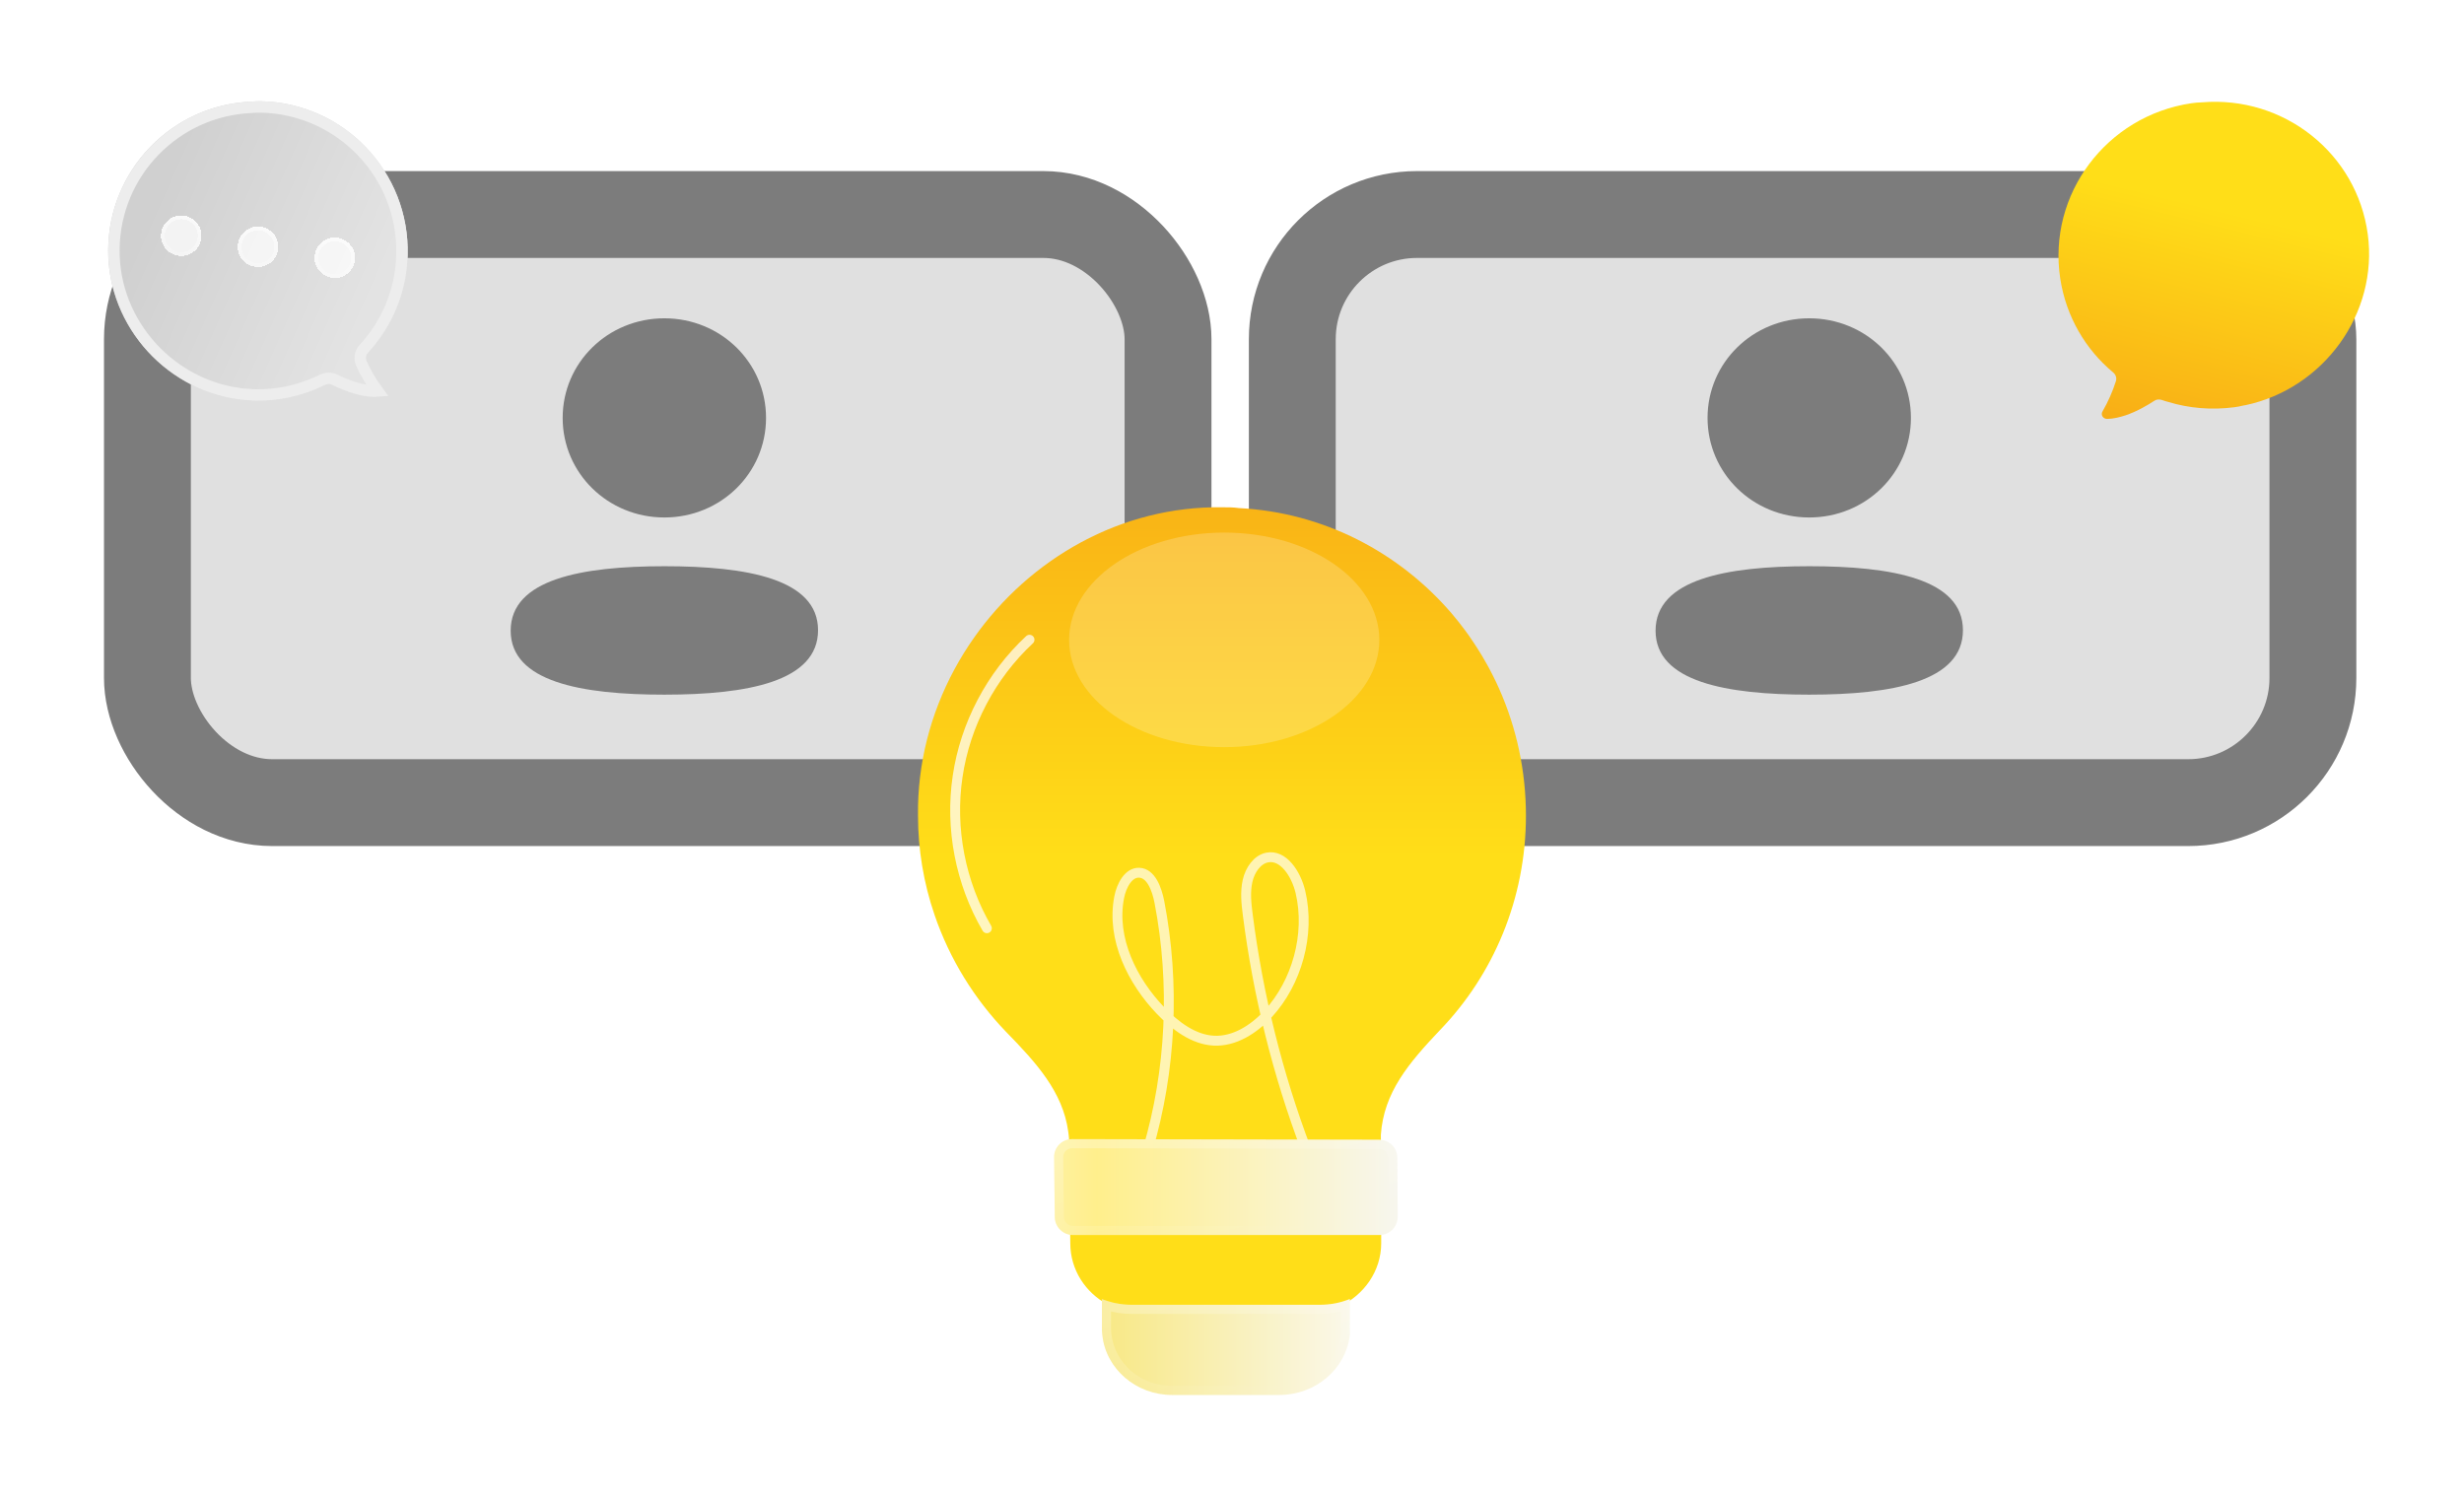 <svg width="102" height="62" viewBox="0 0 102 62" fill="none" xmlns="http://www.w3.org/2000/svg">
<g filter="url(#filter0_bd_934_9459)">
<rect x="6.103" y="8.881" width="42.249" height="24.347" rx="5.162" fill="#E0E0E0"/>
<rect x="6.103" y="8.881" width="42.249" height="24.347" rx="5.162" stroke="#7C7C7C" stroke-width="3.596"/>
</g>
<g filter="url(#filter1_b_934_9459)">
<path fill-rule="evenodd" clip-rule="evenodd" d="M23.292 17.3C23.292 19.589 25.165 21.423 27.502 21.423C29.838 21.423 31.711 19.589 31.711 17.3C31.711 15.012 29.838 13.178 27.502 13.178C25.165 13.178 23.292 15.012 23.292 17.3ZM33.864 26.09C33.864 23.971 30.933 23.441 27.502 23.441C24.052 23.441 21.14 23.989 21.14 26.11C21.14 28.228 24.07 28.758 27.502 28.758C30.952 28.758 33.864 28.21 33.864 26.09Z" fill="#7C7C7C"/>
</g>
<g filter="url(#filter2_bd_934_9459)">
<rect x="53.496" y="8.881" width="42.249" height="24.347" rx="5.162" fill="#E0E0E0"/>
<rect x="53.496" y="8.881" width="42.249" height="24.347" rx="5.162" stroke="#7C7C7C" stroke-width="3.596"/>
</g>
<g filter="url(#filter3_b_934_9459)">
<path fill-rule="evenodd" clip-rule="evenodd" d="M70.686 17.3C70.686 19.589 72.558 21.423 74.895 21.423C77.231 21.423 79.105 19.589 79.105 17.3C79.105 15.012 77.231 13.178 74.895 13.178C72.558 13.178 70.686 15.012 70.686 17.3ZM81.258 26.09C81.258 23.971 78.327 23.441 74.896 23.441C71.446 23.441 68.534 23.989 68.534 26.11C68.534 28.228 71.464 28.758 74.896 28.758C78.346 28.758 81.258 28.21 81.258 26.09Z" fill="#7C7C7C"/>
</g>
<g filter="url(#filter4_d_934_9459)">
<path d="M98.017 9.699C98.457 12.979 96.186 16.09 92.953 16.774L92.868 16.787C92.742 16.822 92.622 16.84 92.485 16.86C91.54 16.982 90.619 16.902 89.758 16.64C89.667 16.619 89.584 16.588 89.492 16.558C89.382 16.523 89.261 16.532 89.174 16.597C88.935 16.753 88.485 17.027 87.985 17.196C87.734 17.276 87.481 17.339 87.228 17.342C87.053 17.342 86.948 17.167 87.041 17.024C87.266 16.634 87.449 16.221 87.586 15.793C87.635 15.656 87.587 15.508 87.478 15.42C86.331 14.466 85.527 13.106 85.286 11.533C84.755 8.05 87.197 4.794 90.716 4.274C90.862 4.253 91.008 4.24 91.148 4.237C94.527 3.954 97.564 6.333 98.017 9.699Z" fill="url(#paint0_linear_934_9459)"/>
</g>
<g filter="url(#filter5_d_934_9459)">
<path d="M4.479 10.156C4.449 13.385 6.991 16.121 10.164 16.392L10.248 16.394C10.373 16.414 10.489 16.416 10.623 16.419C11.541 16.423 12.413 16.234 13.205 15.877C13.289 15.845 13.365 15.805 13.45 15.765C13.551 15.717 13.668 15.712 13.759 15.764C14.006 15.886 14.469 16.097 14.967 16.2C15.216 16.247 15.466 16.278 15.709 16.25C15.876 16.229 15.955 16.047 15.85 15.919C15.588 15.569 15.364 15.192 15.182 14.794C15.118 14.668 15.147 14.518 15.241 14.42C16.224 13.357 16.832 11.944 16.875 10.393C16.969 6.956 14.246 4.099 10.818 4.022C10.676 4.019 10.534 4.024 10.4 4.038C7.134 4.173 4.512 6.843 4.479 10.156Z" fill="url(#paint1_linear_934_9459)"/>
<path d="M10.284 16.161L10.269 16.159L10.253 16.158L10.177 16.157C7.128 15.892 4.686 13.259 4.715 10.158C4.747 6.972 7.269 4.404 10.41 4.273L10.417 4.273L10.424 4.272C10.547 4.26 10.68 4.255 10.812 4.258C14.11 4.332 16.73 7.08 16.639 10.386C16.598 11.878 16.014 13.237 15.069 14.258C14.912 14.423 14.861 14.677 14.969 14.896C15.151 15.293 15.372 15.669 15.631 16.02C15.439 16.035 15.235 16.01 15.013 15.968C14.549 15.872 14.111 15.675 13.869 15.555C13.696 15.46 13.499 15.481 13.349 15.552L13.349 15.552C13.322 15.565 13.298 15.576 13.276 15.587C13.219 15.614 13.175 15.636 13.123 15.655L13.115 15.658L13.108 15.662C12.348 16.005 11.51 16.187 10.626 16.183C10.491 16.18 10.39 16.178 10.284 16.161Z" stroke="#EDEDED" stroke-width="0.472"/>
</g>
<g filter="url(#filter6_d_934_9459)">
<path d="M13.738 11.503C14.197 11.569 14.622 11.251 14.688 10.792C14.754 10.333 14.436 9.908 13.977 9.842C13.518 9.776 13.093 10.094 13.027 10.553C12.961 11.012 13.28 11.437 13.738 11.503Z" fill="white" fill-opacity="0.73" shape-rendering="crispEdges"/>
<path d="M14.61 10.781C14.55 11.196 14.165 11.485 13.749 11.425C13.334 11.365 13.045 10.98 13.105 10.564C13.165 10.149 13.55 9.86 13.966 9.92C14.381 9.98 14.67 10.365 14.61 10.781Z" stroke="url(#paint2_linear_934_9459)" stroke-opacity="0.59" stroke-width="0.157" shape-rendering="crispEdges"/>
</g>
<g filter="url(#filter7_d_934_9459)">
<path d="M10.561 11.046C11.019 11.112 11.445 10.794 11.511 10.335C11.577 9.876 11.258 9.451 10.8 9.385C10.341 9.319 9.916 9.637 9.85 10.096C9.784 10.555 10.102 10.98 10.561 11.046Z" fill="white" fill-opacity="0.73" shape-rendering="crispEdges"/>
<path d="M11.433 10.324C11.373 10.739 10.988 11.028 10.572 10.968C10.156 10.908 9.868 10.523 9.928 10.107C9.988 9.692 10.373 9.403 10.789 9.463C11.204 9.523 11.493 9.908 11.433 10.324Z" stroke="url(#paint3_linear_934_9459)" stroke-opacity="0.59" stroke-width="0.157" shape-rendering="crispEdges"/>
</g>
<g filter="url(#filter8_d_934_9459)">
<path d="M7.384 10.589C7.843 10.655 8.268 10.336 8.334 9.878C8.4 9.419 8.082 8.994 7.623 8.928C7.164 8.862 6.739 9.18 6.673 9.639C6.607 10.098 6.925 10.523 7.384 10.589Z" fill="white" fill-opacity="0.73" shape-rendering="crispEdges"/>
<path d="M8.256 9.867C8.196 10.282 7.811 10.571 7.395 10.511C6.98 10.451 6.691 10.066 6.751 9.65C6.811 9.235 7.196 8.946 7.612 9.006C8.027 9.066 8.316 9.451 8.256 9.867Z" stroke="url(#paint4_linear_934_9459)" stroke-opacity="0.59" stroke-width="0.157" shape-rendering="crispEdges"/>
</g>
<g filter="url(#filter9_d_934_9459)">
<path d="M63.168 33.765C63.168 31.957 62.794 30.169 62.059 28.514C62.016 28.421 61.973 28.328 61.93 28.232C61.887 28.14 61.841 28.047 61.794 27.957C61.748 27.865 61.702 27.775 61.652 27.683C61.602 27.593 61.556 27.501 61.503 27.415C61.404 27.236 61.298 27.06 61.188 26.888C61.145 26.819 61.102 26.752 61.056 26.683C60.98 26.567 60.904 26.451 60.824 26.338C60.768 26.259 60.712 26.183 60.655 26.103C60.473 25.858 60.285 25.62 60.086 25.388C57.917 22.865 54.788 21.213 51.282 21.034C51.06 21.001 50.825 21.001 50.603 21.001C46.409 20.938 42.624 23.13 40.32 26.401C40.022 26.825 39.751 27.262 39.505 27.719C38.522 29.543 37.973 31.616 38.002 33.771C38.002 35.169 38.234 36.559 38.688 37.88C39.313 39.711 40.343 41.363 41.644 42.714C42.903 44.002 43.992 45.2 44.22 46.839C44.227 46.892 44.233 46.945 44.24 46.998C44.247 47.045 44.25 47.088 44.253 47.134C44.253 47.266 44.286 49.756 44.3 50.948C44.303 51.266 44.306 51.471 44.306 51.471C44.306 52.567 44.935 53.517 45.852 54.004V54.977C45.852 55.08 45.852 55.183 45.869 55.282C46.005 56.62 47.157 57.653 48.528 57.653H52.627C54.014 57.653 55.166 56.62 55.318 55.282V54.133C55.365 54.117 55.414 54.1 55.461 54.08C56.457 53.62 57.176 52.623 57.176 51.471V50.948L57.162 46.982C57.282 45.217 58.325 44.002 59.609 42.645C61.811 40.367 63.168 37.218 63.168 33.765Z" fill="url(#paint5_linear_934_9459)"/>
</g>
<g filter="url(#filter10_d_934_9459)">
<path d="M55.878 53.777H55.879V55.275C55.713 56.671 54.465 57.75 52.961 57.75H48.517C47.029 57.75 45.781 56.671 45.633 55.275C45.615 55.169 45.615 55.061 45.615 54.955V53.779C46.003 53.937 46.419 54.017 46.86 54.017H54.629C55.073 54.017 55.489 53.937 55.878 53.777Z" fill="url(#paint6_linear_934_9459)"/>
<path d="M45.821 55.255L45.821 55.255L45.819 55.244C45.805 55.156 45.804 55.064 45.804 54.955V54.048C46.139 54.153 46.492 54.206 46.86 54.206L54.629 54.206L54.63 54.206C55 54.206 55.354 54.153 55.69 54.046V55.263C55.532 56.553 54.372 57.562 52.961 57.562H48.517C47.118 57.562 45.958 56.548 45.821 55.255Z" stroke="url(#paint7_linear_934_9459)" stroke-width="0.378"/>
</g>
<path opacity="0.2" d="M57.099 26.492C57.099 28.941 54.232 30.931 50.678 30.931C47.123 30.931 44.257 28.941 44.257 26.492C44.257 24.043 47.123 22.049 50.678 22.049C54.232 22.049 57.099 24.039 57.099 26.492Z" fill="white"/>
<path d="M40.853 38.429C39.76 36.554 39.321 34.297 39.641 32.148C39.956 29.998 41.025 27.967 42.618 26.484" stroke="white" stroke-opacity="0.72" stroke-width="0.409" stroke-linecap="round" stroke-linejoin="round"/>
<path d="M47.512 47.595C48.479 44.311 48.647 40.728 47.995 37.346C47.889 36.797 47.643 36.142 47.152 36.13C46.714 36.117 46.423 36.658 46.329 37.149C45.993 38.877 46.89 40.634 48.036 41.83C48.659 42.477 49.408 43.038 50.248 43.083C51.091 43.124 51.894 42.624 52.504 41.961C53.671 40.691 54.253 38.697 53.831 36.92C53.651 36.17 53.118 35.36 52.447 35.503C52.041 35.589 51.746 36.015 51.644 36.469C51.542 36.924 51.591 37.403 51.652 37.866C52.078 41.211 52.897 44.491 54.072 47.591" stroke="white" stroke-opacity="0.67" stroke-width="0.409" stroke-miterlimit="10"/>
<g filter="url(#filter11_d_934_9459)">
<path d="M57.86 50.37C57.862 50.788 57.524 51.129 57.105 51.129H44.418C44.005 51.129 43.668 50.797 43.663 50.383C43.654 49.555 43.643 48.574 43.636 47.912C43.631 47.494 43.967 47.157 44.384 47.158L57.092 47.184C57.507 47.185 57.843 47.52 57.845 47.934L57.86 50.37Z" fill="url(#paint8_linear_934_9459)"/>
<path d="M57.105 50.941H44.418C44.108 50.941 43.856 50.691 43.852 50.381C43.843 49.553 43.832 48.571 43.824 47.91C43.821 47.598 44.071 47.346 44.384 47.347L57.092 47.373C57.403 47.373 57.655 47.624 57.657 47.935L57.671 50.371C57.673 50.685 57.419 50.941 57.105 50.941Z" stroke="url(#paint9_linear_934_9459)" stroke-width="0.378"/>
</g>
<defs>
<filter id="filter0_bd_934_9459" x="-2.749" y="0.028" width="59.953" height="42.052" filterUnits="userSpaceOnUse" color-interpolation-filters="sRGB">
<feFlood flood-opacity="0" result="BackgroundImageFix"/>
<feGaussianBlur in="BackgroundImageFix" stdDeviation="3.527"/>
<feComposite in2="SourceAlpha" operator="in" result="effect1_backgroundBlur_934_9459"/>
<feColorMatrix in="SourceAlpha" type="matrix" values="0 0 0 0 0 0 0 0 0 0 0 0 0 0 0 0 0 0 127 0" result="hardAlpha"/>
<feOffset/>
<feGaussianBlur stdDeviation="2.077"/>
<feComposite in2="hardAlpha" operator="out"/>
<feColorMatrix type="matrix" values="0 0 0 0 0 0 0 0 0 0 0 0 0 0 0 0 0 0 0.18 0"/>
<feBlend mode="normal" in2="effect1_backgroundBlur_934_9459" result="effect2_dropShadow_934_9459"/>
<feBlend mode="normal" in="SourceGraphic" in2="effect2_dropShadow_934_9459" result="shape"/>
</filter>
<filter id="filter1_b_934_9459" x="14.423" y="6.46" width="26.158" height="29.015" filterUnits="userSpaceOnUse" color-interpolation-filters="sRGB">
<feFlood flood-opacity="0" result="BackgroundImageFix"/>
<feGaussianBlur in="BackgroundImageFix" stdDeviation="3.359"/>
<feComposite in2="SourceAlpha" operator="in" result="effect1_backgroundBlur_934_9459"/>
<feBlend mode="normal" in="SourceGraphic" in2="effect1_backgroundBlur_934_9459" result="shape"/>
</filter>
<filter id="filter2_bd_934_9459" x="44.644" y="0.028" width="59.953" height="42.052" filterUnits="userSpaceOnUse" color-interpolation-filters="sRGB">
<feFlood flood-opacity="0" result="BackgroundImageFix"/>
<feGaussianBlur in="BackgroundImageFix" stdDeviation="3.527"/>
<feComposite in2="SourceAlpha" operator="in" result="effect1_backgroundBlur_934_9459"/>
<feColorMatrix in="SourceAlpha" type="matrix" values="0 0 0 0 0 0 0 0 0 0 0 0 0 0 0 0 0 0 127 0" result="hardAlpha"/>
<feOffset/>
<feGaussianBlur stdDeviation="2.077"/>
<feComposite in2="hardAlpha" operator="out"/>
<feColorMatrix type="matrix" values="0 0 0 0 0 0 0 0 0 0 0 0 0 0 0 0 0 0 0.18 0"/>
<feBlend mode="normal" in2="effect1_backgroundBlur_934_9459" result="effect2_dropShadow_934_9459"/>
<feBlend mode="normal" in="SourceGraphic" in2="effect2_dropShadow_934_9459" result="shape"/>
</filter>
<filter id="filter3_b_934_9459" x="61.816" y="6.46" width="26.158" height="29.015" filterUnits="userSpaceOnUse" color-interpolation-filters="sRGB">
<feFlood flood-opacity="0" result="BackgroundImageFix"/>
<feGaussianBlur in="BackgroundImageFix" stdDeviation="3.359"/>
<feComposite in2="SourceAlpha" operator="in" result="effect1_backgroundBlur_934_9459"/>
<feBlend mode="normal" in="SourceGraphic" in2="effect1_backgroundBlur_934_9459" result="shape"/>
</filter>
<filter id="filter4_d_934_9459" x="84.586" y="3.587" width="14.113" height="14.383" filterUnits="userSpaceOnUse" color-interpolation-filters="sRGB">
<feFlood flood-opacity="0" result="BackgroundImageFix"/>
<feColorMatrix in="SourceAlpha" type="matrix" values="0 0 0 0 0 0 0 0 0 0 0 0 0 0 0 0 0 0 127 0" result="hardAlpha"/>
<feOffset/>
<feGaussianBlur stdDeviation="0.314"/>
<feComposite in2="hardAlpha" operator="out"/>
<feColorMatrix type="matrix" values="0 0 0 0 0 0 0 0 0 0 0 0 0 0 0 0 0 0 0.25 0"/>
<feBlend mode="normal" in2="BackgroundImageFix" result="effect1_dropShadow_934_9459"/>
<feBlend mode="normal" in="SourceGraphic" in2="effect1_dropShadow_934_9459" result="shape"/>
</filter>
<filter id="filter5_d_934_9459" x="3.8" y="3.512" width="13.757" height="13.757" filterUnits="userSpaceOnUse" color-interpolation-filters="sRGB">
<feFlood flood-opacity="0" result="BackgroundImageFix"/>
<feColorMatrix in="SourceAlpha" type="matrix" values="0 0 0 0 0 0 0 0 0 0 0 0 0 0 0 0 0 0 127 0" result="hardAlpha"/>
<feOffset dy="0.17"/>
<feGaussianBlur stdDeviation="0.34"/>
<feComposite in2="hardAlpha" operator="out"/>
<feColorMatrix type="matrix" values="0 0 0 0 0 0 0 0 0 0 0 0 0 0 0 0 0 0 0.15 0"/>
<feBlend mode="normal" in2="BackgroundImageFix" result="effect1_dropShadow_934_9459"/>
<feBlend mode="normal" in="SourceGraphic" in2="effect1_dropShadow_934_9459" result="shape"/>
</filter>
<filter id="filter6_d_934_9459" x="12.389" y="9.205" width="2.936" height="2.936" filterUnits="userSpaceOnUse" color-interpolation-filters="sRGB">
<feFlood flood-opacity="0" result="BackgroundImageFix"/>
<feColorMatrix in="SourceAlpha" type="matrix" values="0 0 0 0 0 0 0 0 0 0 0 0 0 0 0 0 0 0 127 0" result="hardAlpha"/>
<feOffset/>
<feGaussianBlur stdDeviation="0.315"/>
<feComposite in2="hardAlpha" operator="out"/>
<feColorMatrix type="matrix" values="0 0 0 0 0 0 0 0 0 0 0 0 0 0 0 0 0 0 0.08 0"/>
<feBlend mode="normal" in2="BackgroundImageFix" result="effect1_dropShadow_934_9459"/>
<feBlend mode="normal" in="SourceGraphic" in2="effect1_dropShadow_934_9459" result="shape"/>
</filter>
<filter id="filter7_d_934_9459" x="9.212" y="8.748" width="2.936" height="2.936" filterUnits="userSpaceOnUse" color-interpolation-filters="sRGB">
<feFlood flood-opacity="0" result="BackgroundImageFix"/>
<feColorMatrix in="SourceAlpha" type="matrix" values="0 0 0 0 0 0 0 0 0 0 0 0 0 0 0 0 0 0 127 0" result="hardAlpha"/>
<feOffset/>
<feGaussianBlur stdDeviation="0.315"/>
<feComposite in2="hardAlpha" operator="out"/>
<feColorMatrix type="matrix" values="0 0 0 0 0 0 0 0 0 0 0 0 0 0 0 0 0 0 0.08 0"/>
<feBlend mode="normal" in2="BackgroundImageFix" result="effect1_dropShadow_934_9459"/>
<feBlend mode="normal" in="SourceGraphic" in2="effect1_dropShadow_934_9459" result="shape"/>
</filter>
<filter id="filter8_d_934_9459" x="6.035" y="8.291" width="2.936" height="2.936" filterUnits="userSpaceOnUse" color-interpolation-filters="sRGB">
<feFlood flood-opacity="0" result="BackgroundImageFix"/>
<feColorMatrix in="SourceAlpha" type="matrix" values="0 0 0 0 0 0 0 0 0 0 0 0 0 0 0 0 0 0 127 0" result="hardAlpha"/>
<feOffset/>
<feGaussianBlur stdDeviation="0.315"/>
<feComposite in2="hardAlpha" operator="out"/>
<feColorMatrix type="matrix" values="0 0 0 0 0 0 0 0 0 0 0 0 0 0 0 0 0 0 0.08 0"/>
<feBlend mode="normal" in2="BackgroundImageFix" result="effect1_dropShadow_934_9459"/>
<feBlend mode="normal" in="SourceGraphic" in2="effect1_dropShadow_934_9459" result="shape"/>
</filter>
<filter id="filter9_d_934_9459" x="34.414" y="17.413" width="32.341" height="43.826" filterUnits="userSpaceOnUse" color-interpolation-filters="sRGB">
<feFlood flood-opacity="0" result="BackgroundImageFix"/>
<feColorMatrix in="SourceAlpha" type="matrix" values="0 0 0 0 0 0 0 0 0 0 0 0 0 0 0 0 0 0 127 0" result="hardAlpha"/>
<feOffset/>
<feGaussianBlur stdDeviation="1.794"/>
<feComposite in2="hardAlpha" operator="out"/>
<feColorMatrix type="matrix" values="0 0 0 0 0 0 0 0 0 0 0 0 0 0 0 0 0 0 0.12 0"/>
<feBlend mode="normal" in2="BackgroundImageFix" result="effect1_dropShadow_934_9459"/>
<feBlend mode="normal" in="SourceGraphic" in2="effect1_dropShadow_934_9459" result="shape"/>
</filter>
<filter id="filter10_d_934_9459" x="42.925" y="51.087" width="15.645" height="9.353" filterUnits="userSpaceOnUse" color-interpolation-filters="sRGB">
<feFlood flood-opacity="0" result="BackgroundImageFix"/>
<feColorMatrix in="SourceAlpha" type="matrix" values="0 0 0 0 0 0 0 0 0 0 0 0 0 0 0 0 0 0 127 0" result="hardAlpha"/>
<feOffset/>
<feGaussianBlur stdDeviation="1.345"/>
<feComposite in2="hardAlpha" operator="out"/>
<feColorMatrix type="matrix" values="0 0 0 0 0 0 0 0 0 0 0 0 0 0 0 0 0 0 0.12 0"/>
<feBlend mode="normal" in2="BackgroundImageFix" result="effect1_dropShadow_934_9459"/>
<feBlend mode="normal" in="SourceGraphic" in2="effect1_dropShadow_934_9459" result="shape"/>
</filter>
<filter id="filter11_d_934_9459" x="41.842" y="45.365" width="17.811" height="7.558" filterUnits="userSpaceOnUse" color-interpolation-filters="sRGB">
<feFlood flood-opacity="0" result="BackgroundImageFix"/>
<feColorMatrix in="SourceAlpha" type="matrix" values="0 0 0 0 0 0 0 0 0 0 0 0 0 0 0 0 0 0 127 0" result="hardAlpha"/>
<feOffset/>
<feGaussianBlur stdDeviation="0.897"/>
<feComposite in2="hardAlpha" operator="out"/>
<feColorMatrix type="matrix" values="0 0 0 0 0 0 0 0 0 0 0 0 0 0 0 0 0 0 0.12 0"/>
<feBlend mode="normal" in2="BackgroundImageFix" result="effect1_dropShadow_934_9459"/>
<feBlend mode="normal" in="SourceGraphic" in2="effect1_dropShadow_934_9459" result="shape"/>
</filter>
<linearGradient id="paint0_linear_934_9459" x1="90.716" y1="4.274" x2="87.09" y2="19.1" gradientUnits="userSpaceOnUse">
<stop offset="0.262" stop-color="#FFDE18"/>
<stop offset="1" stop-color="#F7A515"/>
</linearGradient>
<linearGradient id="paint1_linear_934_9459" x1="6.5" y1="8" x2="15.5" y2="12.001" gradientUnits="userSpaceOnUse">
<stop stop-color="#D0D0D0"/>
<stop offset="1" stop-color="#E3E3E3"/>
</linearGradient>
<linearGradient id="paint2_linear_934_9459" x1="13.977" y1="9.842" x2="13.738" y2="11.503" gradientUnits="userSpaceOnUse">
<stop stop-color="white"/>
<stop offset="1" stop-color="white" stop-opacity="0.25"/>
</linearGradient>
<linearGradient id="paint3_linear_934_9459" x1="10.8" y1="9.385" x2="10.561" y2="11.046" gradientUnits="userSpaceOnUse">
<stop stop-color="white"/>
<stop offset="1" stop-color="white" stop-opacity="0.25"/>
</linearGradient>
<linearGradient id="paint4_linear_934_9459" x1="7.623" y1="8.928" x2="7.384" y2="10.589" gradientUnits="userSpaceOnUse">
<stop stop-color="white"/>
<stop offset="1" stop-color="white" stop-opacity="0.25"/>
</linearGradient>
<linearGradient id="paint5_linear_934_9459" x1="50.587" y1="57.656" x2="50.587" y2="15.866" gradientUnits="userSpaceOnUse">
<stop offset="0.53" stop-color="#FFDE18"/>
<stop offset="1" stop-color="#F7A515"/>
</linearGradient>
<linearGradient id="paint6_linear_934_9459" x1="45.582" y1="54.499" x2="56.082" y2="54.499" gradientUnits="userSpaceOnUse">
<stop stop-color="#F8E884"/>
<stop offset="1" stop-color="#FAF8EC"/>
</linearGradient>
<linearGradient id="paint7_linear_934_9459" x1="47.249" y1="54.24" x2="48.726" y2="58.964" gradientUnits="userSpaceOnUse">
<stop stop-color="white" stop-opacity="0.25"/>
<stop offset="1" stop-color="white" stop-opacity="0"/>
</linearGradient>
<linearGradient id="paint8_linear_934_9459" x1="43.628" y1="49.143" x2="57.864" y2="49.143" gradientUnits="userSpaceOnUse">
<stop stop-color="#FEF09E"/>
<stop offset="0.125" stop-color="#FFEF8C"/>
<stop offset="1" stop-color="#F7F6EE"/>
</linearGradient>
<linearGradient id="paint9_linear_934_9459" x1="45.894" y1="47.619" x2="47.006" y2="52.554" gradientUnits="userSpaceOnUse">
<stop stop-color="white" stop-opacity="0.25"/>
<stop offset="1" stop-color="white" stop-opacity="0"/>
</linearGradient>
</defs>
</svg>
